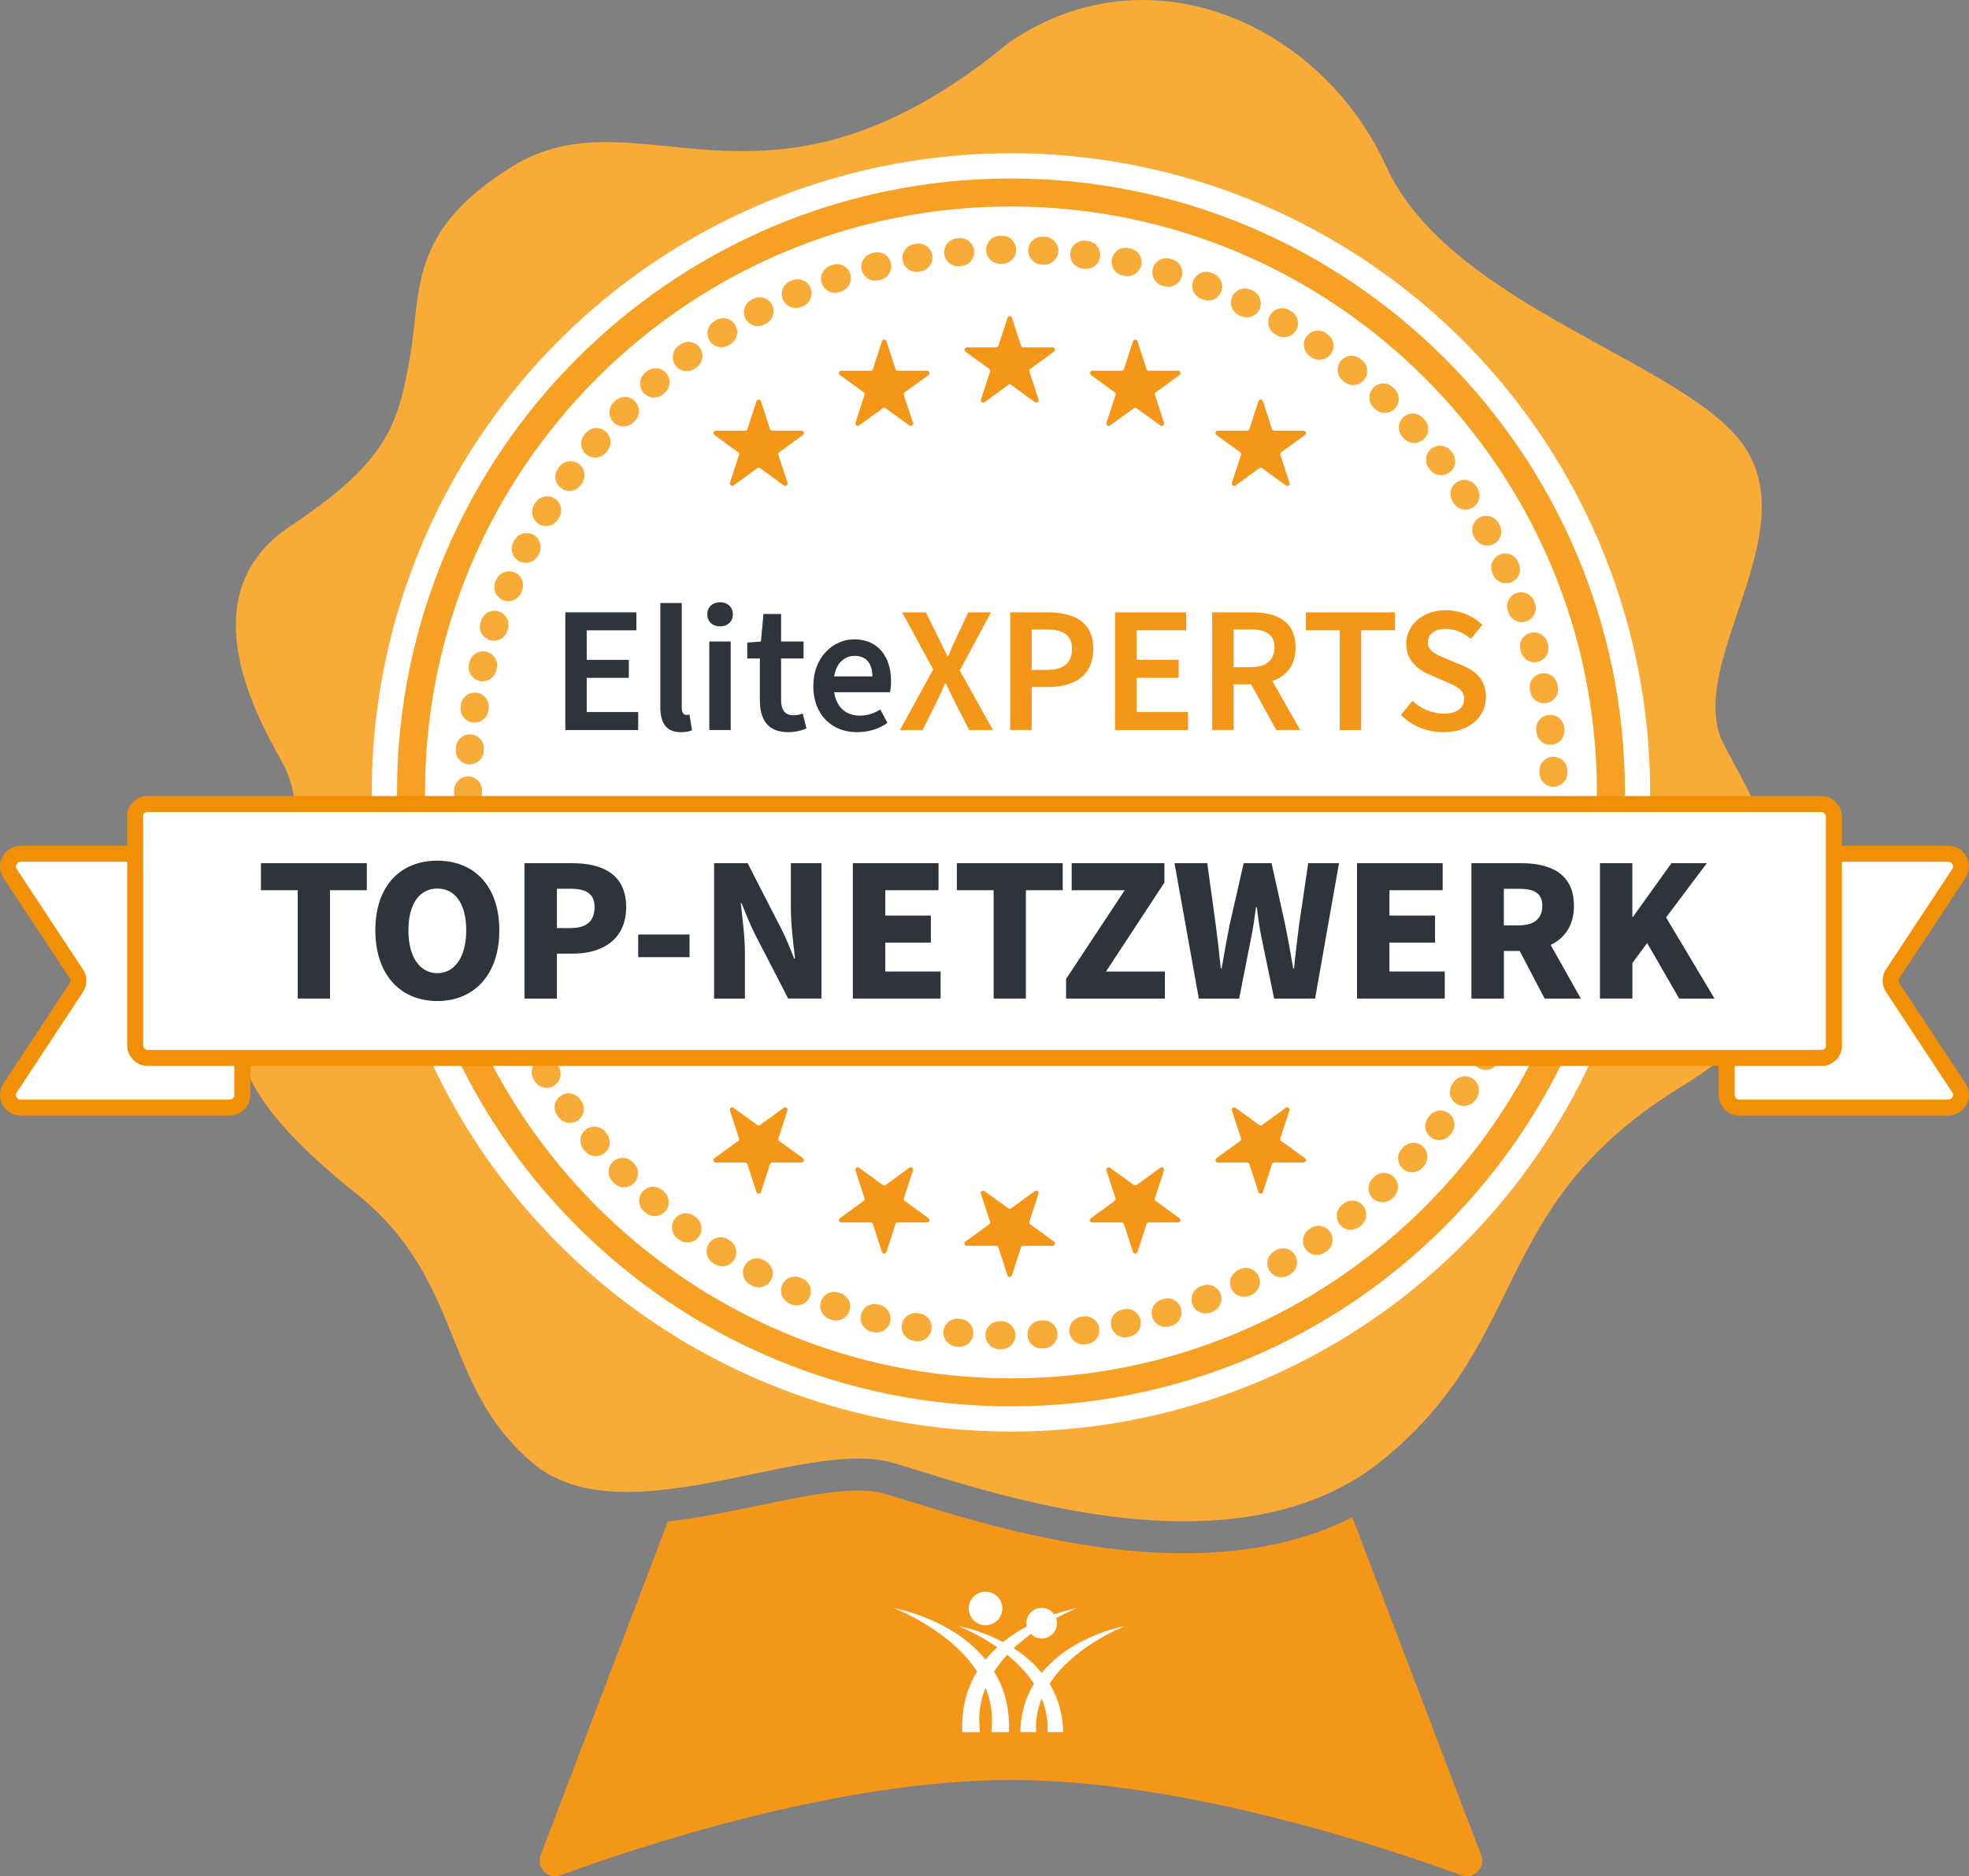 <?xml version="1.0" encoding="UTF-8"?>
<svg xmlns="http://www.w3.org/2000/svg" id="Ebene_1" viewBox="0 0 492.29 469.12">
  <rect x="0" y="0" width="492.29" height="469.12" fill="#808080" stroke="none"/>
  <defs>
    <style>.cls-1{fill:#f8ab37;}.cls-2{fill:#f6a024;}.cls-3{fill:#f49719;}.cls-4,.cls-5{fill:#fff;}.cls-6{fill:#2e3439;}.cls-5{stroke:#f19004;stroke-linecap:round;stroke-linejoin:round;stroke-width:4px;}</style>
  </defs>
  <g>
    <path class="cls-3" d="m338.13,379.37c-11.86,5.97-25.94,9-42.06,9-26.68,0-53.03-8.15-68.78-13.03-2.39-.74-4.45-1.38-6.25-1.9-1.71-.5-3.87-.76-6.42-.76-6.92,0-15.65,1.82-24.9,3.74-7.49,1.56-15.16,3.14-22.73,3.98l-31.82,83.44c-1.18,3.11,1.83,6.17,4.95,5.03,19.23-7.05,69.48-23.82,112.46-23.82.19,0,.37,0,.56,0,42.93.06,93.04,16.78,112.23,23.82,3.12,1.14,6.14-1.92,4.95-5.03l-32.21-84.48Z"></path>
    <path class="cls-1" d="m89.02,298.39c27.21,21.72,21.11,47.77,43.96,67.24,6.49,5.53,14.78,7.4,23.84,7.4,19.12,0,41.64-8.35,57.8-8.35,3.16,0,6.07.32,8.67,1.08,13.8,4.05,43.37,14.61,72.77,14.61,17.88,0,35.69-3.9,49.88-15.53,37.53-30.76,25.94-63.89,75.35-93.71,49.41-29.83,11.59-78.18,8.61-87.53-6.33-19.85,20.13-49.56,6.76-71.16s-73.96-35.41-90.07-70.84C335.4,16.98,311.18,0,285.67,0c-11.19,0-22.63,3.27-33.34,10.59-27.3,22.56-48.61,27.2-66.69,27.2-12.64,0-23.7-2.27-34.14-2.27-8.08,0-15.78,1.36-23.54,6.17-26.12,16.21-22.5,30.98-25.48,47.71-2.98,16.73-5.43,25.89-29.88,42.14-24.45,16.25-10.14,44.81-2.15,58.82,7.98,14.01.72,34.48-7.84,52.25-8.79,18.24-.83,34.05,26.39,55.78Z"></path>
    <circle class="cls-4" cx="252.76" cy="198.13" r="159.81"></circle>
    <path class="cls-2" d="m252.76,351.63c-84.64,0-153.5-68.86-153.5-153.5S168.12,44.63,252.76,44.63s153.5,68.86,153.5,153.5-68.86,153.5-153.5,153.5Zm0-300c-80.78,0-146.5,65.72-146.5,146.5s65.72,146.5,146.5,146.5,146.5-65.72,146.5-146.5S333.54,51.63,252.76,51.63Z"></path>
    <path class="cls-1" d="m250.37,337.34s-.04,0-.06,0h-.5c-1.93-.05-3.47-1.65-3.43-3.58s1.65-3.47,3.57-3.43h.49c1.93.04,3.47,1.64,3.44,3.57-.03,1.91-1.59,3.44-3.5,3.44Zm10.02-.19c-1.84,0-3.39-1.44-3.49-3.31-.11-1.93,1.37-3.58,3.3-3.69l.49-.03c1.92-.11,3.59,1.36,3.7,3.29.11,1.93-1.36,3.59-3.29,3.7l-.51.03c-.07,0-.13,0-.2,0Zm-20.52-.39c-.11,0-.22,0-.33-.02l-.51-.05c-1.92-.19-3.33-1.9-3.15-3.82.19-1.92,1.9-3.33,3.82-3.15l.49.05c1.92.18,3.34,1.89,3.16,3.81-.17,1.81-1.7,3.17-3.48,3.17Zm30.99-.59c-1.73,0-3.23-1.28-3.47-3.04-.25-1.92,1.09-3.68,3.01-3.93l.49-.07c1.91-.26,3.68,1.08,3.94,3,.26,1.92-1.08,3.68-3,3.94l-.51.07c-.16.02-.31.03-.46.03Zm-41.42-.8c-.2,0-.4-.02-.6-.05l-.51-.09c-1.9-.34-3.17-2.16-2.83-4.06.34-1.9,2.15-3.17,4.06-2.83l.47.08c1.9.33,3.18,2.14,2.86,4.04-.29,1.7-1.77,2.91-3.44,2.91Zm51.79-.99c-1.62,0-3.07-1.13-3.42-2.77-.4-1.89.81-3.75,2.7-4.15l.47-.1c1.89-.41,3.75.78,4.17,2.67.41,1.89-.78,3.75-2.67,4.17l-.51.11c-.24.05-.49.08-.73.08Zm-62.08-1.21c-.29,0-.58-.04-.87-.11l-.5-.13c-1.87-.49-2.99-2.4-2.5-4.27.49-1.87,2.4-2.99,4.27-2.5l.47.12c1.87.48,3,2.39,2.52,4.26-.4,1.58-1.83,2.63-3.39,2.63Zm72.28-1.39c-1.51,0-2.9-.99-3.35-2.51-.55-1.85.51-3.8,2.36-4.35l.46-.14c1.85-.56,3.8.49,4.36,2.34.56,1.85-.49,3.8-2.34,4.36l-.5.15c-.33.1-.67.14-.99.14Zm-82.37-1.6c-.37,0-.75-.06-1.13-.19l-.49-.17c-1.83-.63-2.8-2.62-2.17-4.45.63-1.83,2.62-2.8,4.45-2.17l.46.16c1.83.62,2.81,2.61,2.19,4.44-.5,1.46-1.86,2.37-3.31,2.37Zm92.34-1.78c-1.41,0-2.74-.86-3.27-2.25-.69-1.81.22-3.83,2.02-4.52l.45-.17c1.8-.7,3.83.19,4.53,1.99s-.19,3.83-1.99,4.53l-.49.19c-.41.16-.83.23-1.25.23Zm-102.18-2c-.46,0-.93-.09-1.38-.29l-.47-.21c-1.77-.77-2.58-2.83-1.81-4.61.77-1.77,2.83-2.58,4.61-1.81l.45.19c1.78.76,2.6,2.82,1.83,4.6-.57,1.32-1.86,2.12-3.22,2.12Zm111.84-2.15c-1.31,0-2.57-.74-3.17-2-.83-1.75-.08-3.83,1.66-4.66l.43-.21c1.74-.84,3.83-.11,4.67,1.63.84,1.74.11,3.83-1.63,4.67l-.47.23c-.48.23-.99.34-1.5.34Zm-121.35-2.38c-.55,0-1.11-.13-1.63-.4l-.46-.24c-1.71-.91-2.36-3.03-1.45-4.73.91-1.71,3.03-2.35,4.73-1.45l.43.23c1.71.9,2.37,3.02,1.47,4.73-.63,1.19-1.84,1.87-3.1,1.87Zm130.66-2.5c-1.21,0-2.39-.63-3.04-1.76-.96-1.68-.38-3.82,1.29-4.78l.42-.24c1.67-.97,3.81-.4,4.78,1.27.97,1.67.4,3.81-1.27,4.78l-.44.26c-.55.32-1.15.47-1.74.47Zm-139.79-2.76c-.64,0-1.28-.17-1.86-.54l-.43-.27c-1.63-1.04-2.12-3.2-1.08-4.83,1.04-1.63,3.2-2.12,4.83-1.08l.42.26c1.63,1.03,2.12,3.19,1.09,4.83-.67,1.06-1.8,1.63-2.96,1.63Zm148.69-2.84c-1.12,0-2.22-.54-2.9-1.53-1.09-1.6-.67-3.77.92-4.86l.39-.27c1.59-1.1,3.77-.7,4.87.89s.7,3.77-.89,4.87l-.43.3c-.6.41-1.29.61-1.97.61Zm-157.38-3.11c-.72,0-1.46-.22-2.08-.69l-.41-.31c-1.55-1.16-1.86-3.35-.71-4.9,1.16-1.55,3.35-1.86,4.9-.71l.39.29c1.55,1.15,1.88,3.34.73,4.9-.69.93-1.74,1.41-2.81,1.41Zm165.83-3.16c-1.02,0-2.04-.45-2.73-1.31-1.21-1.51-.97-3.71.53-4.92l.38-.31c1.5-1.21,3.71-.98,4.92.52,1.21,1.5.98,3.71-.52,4.92l-.4.32c-.65.52-1.42.77-2.19.77Zm-174.03-3.44c-.82,0-1.64-.28-2.3-.86l-.38-.33c-1.46-1.27-1.61-3.48-.34-4.94,1.27-1.46,3.48-1.61,4.94-.34l.38.33c1.46,1.27,1.61,3.48.34,4.94-.69.79-1.66,1.2-2.64,1.2Zm181.97-3.46c-.93,0-1.86-.37-2.55-1.1-1.32-1.41-1.26-3.62.15-4.95l.35-.33c1.4-1.33,3.62-1.27,4.95.13,1.33,1.4,1.27,3.62-.13,4.95l-.37.35c-.68.64-1.54.95-2.4.95Zm-189.63-3.75c-.91,0-1.81-.35-2.5-1.05l-.36-.36c-1.35-1.38-1.33-3.6.05-4.95,1.38-1.35,3.6-1.33,4.95.05l.35.35c1.36,1.38,1.34,3.59-.04,4.95-.68.67-1.57,1-2.45,1Zm197.02-3.75c-.84,0-1.68-.3-2.35-.91-1.43-1.3-1.54-3.51-.24-4.94l.33-.37c1.3-1.43,3.51-1.54,4.94-.25,1.43,1.3,1.54,3.51.25,4.94l-.34.38c-.69.76-1.64,1.15-2.59,1.15Zm-204.1-4.03c-1,0-1.99-.42-2.68-1.24l-.33-.39c-1.24-1.48-1.05-3.69.43-4.93,1.48-1.24,3.69-1.05,4.93.43l.32.38c1.25,1.48,1.06,3.69-.42,4.93-.66.55-1.46.82-2.25.82Zm210.89-4.01c-.75,0-1.51-.24-2.15-.74-1.53-1.19-1.8-3.39-.61-4.91l.3-.39c1.18-1.53,3.38-1.81,4.91-.62,1.53,1.18,1.81,3.38.62,4.91l-.31.4c-.69.89-1.72,1.35-2.77,1.35Zm-217.36-4.29c-1.09,0-2.16-.51-2.85-1.46l-.3-.41c-1.12-1.57-.76-3.76.81-4.88,1.57-1.12,3.76-.76,4.88.81l.29.4c1.13,1.57.77,3.76-.8,4.88-.62.44-1.33.66-2.04.66Zm223.51-4.26c-.67,0-1.34-.19-1.93-.58-1.61-1.07-2.05-3.24-.98-4.85l.27-.4c1.06-1.62,3.23-2.06,4.85-1,1.62,1.06,2.06,3.23,1,4.85l-.29.43c-.67,1.01-1.79,1.56-2.92,1.56Zm-229.31-4.52c-1.18,0-2.34-.6-3-1.69l-.26-.44c-1-1.66-.46-3.81,1.19-4.8,1.65-1,3.81-.47,4.8,1.19l.25.42c1,1.65.47,3.81-1.18,4.81-.57.34-1.19.51-1.81.51Zm234.78-4.48c-.58,0-1.16-.14-1.7-.44-1.69-.94-2.3-3.07-1.36-4.76l.24-.43c.94-1.69,3.07-2.3,4.76-1.37,1.69.94,2.3,3.07,1.37,4.76l-.25.45c-.64,1.15-1.83,1.8-3.06,1.8Zm-239.89-4.71c-1.28,0-2.51-.7-3.12-1.92l-.23-.46c-.87-1.73-.17-3.83,1.56-4.7,1.73-.87,3.83-.17,4.7,1.56l.22.43c.87,1.72.18,3.83-1.54,4.7-.51.26-1.05.38-1.58.38Zm244.65-4.69c-.49,0-.99-.1-1.46-.32-1.75-.81-2.52-2.89-1.71-4.64l.2-.44c.8-1.76,2.88-2.54,4.63-1.74,1.76.8,2.54,2.87,1.74,4.63l-.22.48c-.59,1.28-1.86,2.03-3.18,2.03Zm-249.02-4.87c-1.38,0-2.68-.82-3.24-2.17l-.19-.48c-.73-1.79.13-3.83,1.92-4.56,1.79-.73,3.83.13,4.56,1.92l.19.45c.74,1.79-.12,3.83-1.91,4.57-.44.18-.89.26-1.33.26Zm253.04-4.87c-.4,0-.81-.07-1.2-.21-1.81-.67-2.75-2.68-2.08-4.49l.17-.46c.66-1.82,2.67-2.76,4.48-2.1,1.82.66,2.76,2.67,2.1,4.48l-.18.48c-.52,1.42-1.86,2.3-3.29,2.3Zm-256.66-5.01c-1.48,0-2.85-.94-3.33-2.43l-.16-.5c-.58-1.84.44-3.81,2.28-4.39,1.84-.58,3.81.44,4.39,2.28l.15.46c.59,1.84-.42,3.81-2.26,4.4-.36.11-.72.17-1.07.17Zm259.9-5c-.32,0-.64-.04-.95-.13-1.86-.53-2.94-2.46-2.42-4.32l.13-.46c.51-1.86,2.44-2.96,4.3-2.44,1.86.51,2.96,2.44,2.44,4.3l-.14.5c-.44,1.54-1.84,2.55-3.37,2.55Zm-262.74-5.13c-1.58,0-3.02-1.08-3.4-2.69l-.12-.5c-.44-1.88.73-3.77,2.61-4.21,1.89-.44,3.77.73,4.21,2.61l.11.48c.45,1.88-.72,3.77-2.6,4.21-.27.06-.54.1-.81.1Zm265.18-5.11c-.23,0-.46-.02-.69-.07-1.9-.38-3.12-2.22-2.75-4.12l.09-.47c.37-1.9,2.2-3.14,4.1-2.77,1.9.37,3.14,2.2,2.77,4.1l-.1.51c-.33,1.66-1.79,2.81-3.43,2.81Zm-267.23-5.22c-1.69,0-3.18-1.23-3.45-2.96l-.08-.51c-.29-1.91,1.02-3.7,2.93-3.99,1.91-.29,3.7,1.02,3.99,2.93l.08.48c.3,1.91-1.01,3.7-2.92,4-.18.03-.37.04-.55.04Zm268.86-5.18c-.14,0-.28,0-.41-.02-1.92-.23-3.29-1.97-3.07-3.89l.06-.49c.22-1.92,1.95-3.3,3.88-3.08,1.92.22,3.3,1.96,3.08,3.88l-.06.51c-.21,1.78-1.72,3.09-3.47,3.09Zm-270.1-5.27c-1.81,0-3.34-1.39-3.49-3.22l-.04-.51c-.15-1.93,1.3-3.61,3.22-3.75,1.91-.15,3.61,1.3,3.75,3.22l.04.49c.15,1.93-1.29,3.61-3.21,3.77-.09,0-.19.01-.28.01Zm270.93-5.22s-.1,0-.15,0c-1.93-.08-3.43-1.71-3.35-3.64l.02-.49c.07-1.93,1.69-3.44,3.63-3.36,1.93.07,3.44,1.7,3.36,3.63l-.02.51c-.08,1.88-1.63,3.36-3.49,3.36Zm-271.35-5.3c-1.93,0-3.5-1.57-3.5-3.5v-.29s0-.53,0-.53c0-1.93,1.57-3.49,3.5-3.49h.01c1.93,0,3.5,1.58,3.49,3.51v.49s0,.31,0,.31c0,1.93-1.57,3.5-3.5,3.5Zm271.37-5.22c-1.88,0-3.43-1.49-3.5-3.38l-.02-.49c-.07-1.93,1.43-3.56,3.36-3.63,1.94-.07,3.56,1.43,3.63,3.36l.02.51c.07,1.93-1.44,3.55-3.37,3.62-.04,0-.08,0-.13,0Zm-270.96-5.6c-.09,0-.18,0-.27-.01-1.93-.15-3.37-1.83-3.22-3.76l.04-.51c.15-1.93,1.84-3.36,3.77-3.21,1.93.15,3.37,1.84,3.21,3.77l-.04.49c-.14,1.84-1.67,3.23-3.49,3.23Zm270.18-4.89c-1.76,0-3.27-1.32-3.47-3.11l-.05-.48c-.23-1.92,1.15-3.66,3.07-3.89,1.92-.22,3.66,1.15,3.89,3.07l.06.52c.21,1.92-1.17,3.65-3.09,3.87-.13.01-.26.02-.39.02Zm-268.97-5.56c-.18,0-.36-.01-.54-.04-1.91-.29-3.22-2.08-2.93-3.99l.08-.52c.3-1.91,2.1-3.21,4.01-2.9,1.91.3,3.21,2.1,2.9,4.01l-.07.48c-.27,1.73-1.76,2.97-3.46,2.97Zm267.39-4.84c-1.64,0-3.11-1.16-3.43-2.84l-.09-.48c-.37-1.9.86-3.74,2.76-4.11,1.9-.37,3.74.86,4.11,2.76l.1.5c.37,1.9-.87,3.73-2.77,4.1-.22.04-.45.06-.67.06Zm-265.37-5.48c-.27,0-.54-.03-.81-.1-1.88-.45-3.04-2.33-2.6-4.21l.12-.5c.45-1.88,2.35-3.03,4.22-2.59,1.88.45,3.04,2.34,2.59,4.22l-.11.48c-.38,1.61-1.82,2.69-3.4,2.69Zm262.99-4.76c-1.54,0-2.94-1.02-3.37-2.57l-.13-.47c-.52-1.86.57-3.79,2.43-4.31,1.86-.52,3.79.57,4.31,2.43l.14.49c.51,1.86-.58,3.79-2.44,4.3-.31.09-.62.13-.93.13Zm-260.17-5.38c-.35,0-.71-.05-1.07-.17-1.84-.59-2.86-2.56-2.27-4.4l.16-.5c.6-1.84,2.58-2.84,4.42-2.24,1.84.6,2.84,2.58,2.24,4.42l-.15.46c-.48,1.49-1.85,2.43-3.33,2.43Zm256.99-4.65c-1.43,0-2.78-.89-3.29-2.31l-.17-.46c-.66-1.82.27-3.83,2.09-4.49,1.82-.66,3.83.27,4.49,2.09l.18.48c.65,1.82-.29,3.82-2.11,4.48-.39.14-.79.21-1.19.21Zm-253.39-5.25c-.44,0-.89-.08-1.32-.26-1.79-.73-2.65-2.77-1.92-4.56l.2-.48c.74-1.79,2.78-2.64,4.57-1.9,1.79.74,2.64,2.79,1.9,4.57l-.19.45c-.55,1.36-1.86,2.18-3.24,2.18Zm249.44-4.49c-1.33,0-2.61-.77-3.19-2.06l-.2-.44c-.8-1.76-.02-3.83,1.74-4.64,1.76-.8,3.83-.02,4.64,1.74l.21.47c.79,1.76,0,3.83-1.75,4.63-.47.21-.95.31-1.43.31Zm-245.08-5.09c-.53,0-1.06-.12-1.57-.37-1.73-.87-2.43-2.97-1.56-4.7l.24-.47c.88-1.72,2.98-2.41,4.71-1.53,1.72.88,2.41,2.99,1.53,4.71l-.22.43c-.61,1.22-1.85,1.93-3.13,1.93Zm240.38-4.31c-1.24,0-2.44-.66-3.07-1.82l-.23-.43c-.94-1.69-.32-3.82,1.37-4.76,1.69-.94,3.82-.32,4.76,1.37l.25.45c.93,1.69.31,3.82-1.39,4.75-.53.29-1.11.43-1.68.43Zm-235.28-4.9c-.62,0-1.24-.16-1.81-.5-1.65-1-2.19-3.15-1.19-4.81l.27-.44c1.01-1.65,3.16-2.17,4.81-1.16,1.65,1.01,2.17,3.16,1.16,4.81l-.25.41c-.66,1.09-1.81,1.69-3,1.69Zm229.87-4.11c-1.15,0-2.27-.56-2.94-1.59l-.26-.4c-1.06-1.61-.62-3.78.99-4.85,1.61-1.07,3.78-.62,4.85.99l.29.44c1.05,1.62.59,3.79-1.03,4.84-.59.38-1.25.57-1.9.57Zm-224.07-4.68c-.7,0-1.41-.21-2.03-.65-1.57-1.12-1.94-3.31-.82-4.88l.31-.43c1.13-1.57,3.32-1.92,4.89-.79,1.57,1.13,1.92,3.32.79,4.89l-.28.39c-.68.96-1.76,1.47-2.85,1.47Zm217.98-3.89c-1.05,0-2.08-.47-2.77-1.36l-.3-.39c-1.19-1.53-.91-3.73.61-4.91,1.53-1.19,3.72-.91,4.91.61l.31.4c1.18,1.53.9,3.73-.62,4.91-.64.49-1.39.73-2.14.73Zm-211.52-4.43c-.79,0-1.59-.27-2.25-.82-1.48-1.24-1.67-3.45-.43-4.93l.33-.39c1.25-1.48,3.45-1.67,4.93-.42,1.48,1.25,1.67,3.45.42,4.93l-.32.38c-.69.82-1.68,1.25-2.68,1.25Zm204.77-3.65c-.96,0-1.91-.39-2.6-1.16l-.33-.36c-1.3-1.43-1.19-3.64.24-4.94s3.64-1.2,4.94.24l.35.38c1.29,1.44,1.18,3.65-.26,4.94-.67.6-1.51.9-2.34.9Zm-197.7-4.14c-.89,0-1.77-.33-2.45-1-1.38-1.36-1.4-3.57-.04-4.95l.35-.36c1.35-1.38,3.57-1.4,4.95-.04,1.38,1.36,1.4,3.57.04,4.95l-.35.36c-.69.7-1.59,1.05-2.5,1.05Zm190.35-3.39c-.86,0-1.73-.32-2.41-.96l-.36-.34c-1.41-1.33-1.47-3.54-.14-4.95s3.54-1.47,4.95-.14l.37.35c1.4,1.33,1.46,3.54.13,4.95-.69.73-1.61,1.09-2.54,1.09Zm-182.7-3.83c-.98,0-1.95-.41-2.64-1.2-1.27-1.46-1.12-3.67.34-4.94l.38-.33c1.46-1.27,3.67-1.12,4.94.34,1.27,1.46,1.12,3.67-.34,4.94l-.38.33c-.66.58-1.48.86-2.3.86Zm174.79-3.12c-.78,0-1.56-.26-2.2-.78l-.38-.31c-1.51-1.21-1.74-3.42-.53-4.92s3.42-1.74,4.92-.53l.4.32c1.5,1.22,1.73,3.42.51,4.92-.69.85-1.7,1.29-2.72,1.29Zm-166.6-3.49c-1.07,0-2.12-.49-2.81-1.41-1.15-1.55-.83-3.74.72-4.9l.41-.3c1.55-1.15,3.74-.83,4.9.73,1.15,1.55.83,3.74-.73,4.9l-.4.3c-.63.47-1.36.69-2.09.69Zm158.18-2.83c-.69,0-1.39-.2-1.99-.63l-.4-.27c-1.59-1.09-2-3.27-.91-4.87,1.09-1.59,3.27-2,4.87-.91l.43.3c1.59,1.1,1.98,3.28.88,4.87-.68.98-1.77,1.5-2.88,1.5Zm-149.51-3.13c-1.16,0-2.3-.58-2.96-1.64-1.03-1.64-.54-3.8,1.1-4.83l.43-.27c1.64-1.03,3.8-.53,4.82,1.11,1.03,1.64.53,3.8-1.11,4.82l-.42.26c-.58.36-1.22.54-1.86.54Zm140.62-2.52c-.6,0-1.21-.15-1.76-.48l-.42-.25c-1.67-.97-2.24-3.11-1.27-4.78s3.11-2.24,4.78-1.27l.45.26c1.67.98,2.23,3.12,1.26,4.79-.65,1.11-1.82,1.73-3.03,1.73Zm-131.52-2.75c-1.26,0-2.47-.68-3.1-1.87-.9-1.71-.24-3.83,1.47-4.73l.45-.24c1.71-.9,3.83-.23,4.72,1.48s.23,3.83-1.48,4.72l-.43.23c-.52.27-1.08.4-1.63.4Zm122.23-2.2c-.51,0-1.03-.11-1.52-.35l-.44-.21c-1.74-.83-2.48-2.92-1.65-4.67.83-1.74,2.92-2.48,4.67-1.65l.47.22c1.74.84,2.47,2.93,1.63,4.67-.6,1.25-1.85,1.98-3.16,1.98Zm-112.75-2.35c-1.36,0-2.65-.79-3.22-2.11-.77-1.77.05-3.83,1.83-4.6l.47-.2c1.78-.76,3.83.06,4.6,1.84.76,1.78-.06,3.83-1.84,4.6l-.45.19c-.45.19-.92.29-1.38.29Zm103.09-1.86c-.42,0-.85-.08-1.27-.24l-.46-.18c-1.8-.7-2.7-2.72-2-4.53.7-1.8,2.72-2.7,4.53-2l.48.19c1.8.7,2.69,2.73,1.99,4.53-.54,1.38-1.86,2.23-3.26,2.23Zm-93.29-1.93c-1.45,0-2.81-.91-3.31-2.37-.63-1.83.35-3.82,2.18-4.45l.48-.16c1.83-.62,3.82.36,4.44,2.19.62,1.83-.36,3.82-2.19,4.44l-.47.16c-.38.13-.76.19-1.13.19Zm83.33-1.51c-.34,0-.68-.05-1.02-.15l-.47-.14c-1.85-.55-2.9-2.5-2.35-4.36.55-1.85,2.5-2.91,4.36-2.35l.49.15c1.85.56,2.9,2.51,2.34,4.36-.46,1.51-1.85,2.49-3.35,2.49Zm-73.25-1.51c-1.56,0-2.98-1.05-3.39-2.63-.48-1.87.65-3.78,2.52-4.26l.5-.13c1.87-.47,3.78.66,4.25,2.53.47,1.87-.66,3.78-2.53,4.25l-.47.12c-.29.07-.58.11-.87.11Zm63.07-1.14c-.25,0-.5-.03-.75-.08l-.48-.1c-1.89-.41-3.09-2.27-2.69-4.16.41-1.89,2.27-3.1,4.16-2.69l.5.11c1.89.41,3.08,2.28,2.67,4.17-.36,1.64-1.81,2.75-3.42,2.75Zm-52.79-1.08c-1.67,0-3.15-1.2-3.44-2.9-.33-1.9.94-3.72,2.84-4.05l.51-.09c1.9-.32,3.71.95,4.04,2.86.33,1.9-.95,3.71-2.86,4.04l-.48.08c-.2.04-.41.05-.61.05Zm42.43-.76c-.16,0-.32-.01-.48-.03l-.49-.07c-1.92-.26-3.26-2.02-3-3.94s2.02-3.26,3.94-3l.51.07c1.92.27,3.25,2.03,2.99,3.95-.24,1.75-1.74,3.02-3.46,3.02Zm-32-.65c-1.78,0-3.3-1.35-3.48-3.16-.19-1.92,1.22-3.63,3.15-3.82l.51-.05c1.93-.18,3.63,1.23,3.81,3.16.18,1.92-1.23,3.63-3.16,3.81l-.49.05c-.11.01-.23.02-.34.02Zm21.53-.39c-.07,0-.15,0-.22,0l-.48-.03c-1.93-.11-3.41-1.76-3.3-3.69.11-1.93,1.75-3.4,3.69-3.3l.52.03c1.93.12,3.4,1.78,3.28,3.71-.11,1.86-1.66,3.29-3.49,3.29Zm-11.03-.22c-1.9,0-3.46-1.52-3.5-3.43-.04-1.93,1.49-3.53,3.43-3.57h.52c1.92-.06,3.52,1.51,3.55,3.44.03,1.93-1.52,3.52-3.45,3.55h-.48s-.05,0-.07,0Z"></path>
    <g>
      <path class="cls-5" d="m5.19,213.46h52.21c1.76,0,3.18,1.42,3.18,3.18v57.12c0,1.76-1.42,3.18-3.18,3.18H5.19c-2.53,0-4.05-2.82-2.66-4.93l16.53-25.05c.7-1.06.7-2.44,0-3.5l-16.53-25.05c-1.4-2.11.12-4.93,2.66-4.93Z"></path>
      <path class="cls-5" d="m487.1,276.94h-52.21c-1.76,0-3.18-1.42-3.18-3.18v-57.12c0-1.76,1.42-3.18,3.18-3.18h52.21c2.53,0,4.05,2.82,2.66,4.93l-16.53,25.05c-.7,1.06-.7,2.44,0,3.5l16.53,25.05c1.4,2.11-.12,4.93-2.66,4.93Z"></path>
      <rect class="cls-5" x="33.79" y="201.03" width="424.72" height="63.48" rx="3" ry="3"></rect>
    </g>
    <g>
      <path class="cls-6" d="m74.44,222.58h-9.2v-6.76h26.47v6.76h-9.21v27.09h-8.06v-27.09Z"></path>
      <path class="cls-6" d="m93.84,232.61c0-11.13,6.29-17.42,15.5-17.42s15.5,6.34,15.5,17.42-6.29,17.68-15.5,17.68-15.5-6.6-15.5-17.68Zm22.73,0c0-6.6-2.76-10.45-7.23-10.45s-7.23,3.85-7.23,10.45,2.81,10.71,7.23,10.71,7.23-4.16,7.23-10.71Z"></path>
      <path class="cls-6" d="m131.12,215.82h11.91c7.44,0,13.52,2.65,13.52,10.97s-6.19,11.65-13.31,11.65h-4v11.23h-8.11v-33.85Zm11.65,16.22c4,0,5.88-1.87,5.88-5.25s-2.13-4.58-6.08-4.58h-3.33v9.83h3.54Z"></path>
      <path class="cls-6" d="m159.56,233.65h12.84v5.67h-12.84v-5.67Z"></path>
      <path class="cls-6" d="m178.55,215.82h8.37l8.32,16.22c1.2,2.29,2.29,4.99,3.33,7.65h.21c-.42-3.64-1.04-8.48-1.04-12.48v-11.39h7.64v33.85h-8.32l-8.37-16.23c-1.14-2.29-2.24-4.99-3.28-7.64h-.21c.42,3.74,1.04,8.42,1.04,12.48v11.39h-7.7v-33.85Z"></path>
      <path class="cls-6" d="m213.23,215.82h21.42v6.76h-13.31v6.34h11.39v6.76h-11.39v7.23h13.83v6.76h-21.94v-33.85Z"></path>
      <path class="cls-6" d="m248.43,222.58h-9.2v-6.76h26.47v6.76h-9.21v27.09h-8.06v-27.09Z"></path>
      <path class="cls-6" d="m266.53,244.78l14.67-22.2h-13.26v-6.76h23.19v4.84l-14.61,22.26h14.72v6.76h-24.7v-4.89Z"></path>
      <path class="cls-6" d="m293.62,215.82h8.22l2.13,15.5c.47,3.59.88,7.12,1.25,10.82h.21c.62-3.69,1.3-7.28,1.98-10.82l3.54-15.5h6.97l3.43,15.5c.68,3.43,1.35,7.07,1.98,10.82h.21c.36-3.74.83-7.33,1.25-10.82l2.29-15.5h7.7l-5.98,33.85h-10.24l-3.07-14.82c-.57-2.65-.94-5.3-1.25-8.01h-.21c-.36,2.7-.73,5.36-1.3,8.01l-2.91,14.82h-10.09l-6.08-33.85Z"></path>
      <path class="cls-6" d="m339.28,215.82h21.42v6.76h-13.31v6.34h11.39v6.76h-11.39v7.23h13.83v6.76h-21.94v-33.85Z"></path>
      <path class="cls-6" d="m367.88,215.82h12.43c7.18,0,13.21,2.5,13.21,10.66,0,4.94-2.34,8.11-5.82,9.78l7.54,13.42h-9.05l-6.24-11.91h-3.95v11.91h-8.11v-33.85Zm11.8,15.55c3.85,0,5.93-1.66,5.93-4.89s-2.08-4.26-5.93-4.26h-3.69v9.15h3.69Z"></path>
      <path class="cls-6" d="m400.01,215.82h8.11v13.42h.16l9.62-13.42h8.84l-10.19,13.57,12.12,20.28h-8.84l-8.01-13.88-3.69,4.99v8.89h-8.11v-33.85Z"></path>
    </g>
    <g>
      <path class="cls-3" d="m253.01,79.47l2.27,6.98c.08.24.31.41.56.41h7.34c.57,0,.81.73.35,1.07l-5.94,4.31c-.21.15-.29.42-.21.66l2.27,6.98c.18.54-.45.99-.91.66l-5.94-4.31c-.21-.15-.49-.15-.69,0l-5.94,4.31c-.46.34-1.08-.12-.91-.66l2.27-6.98c.08-.24,0-.51-.21-.66l-5.94-4.31c-.46-.34-.22-1.07.35-1.07h7.34c.26,0,.48-.16.56-.41l2.27-6.98c.18-.54.94-.54,1.12,0Z"></path>
      <path class="cls-3" d="m284.39,85.31l2.27,6.98c.08.24.31.41.56.41h7.34c.57,0,.81.73.35,1.07l-5.94,4.31c-.21.15-.29.42-.21.66l2.27,6.98c.18.54-.45.99-.91.66l-5.94-4.31c-.21-.15-.49-.15-.69,0l-5.94,4.31c-.46.34-1.08-.12-.91-.66l2.27-6.98c.08-.24,0-.51-.21-.66l-5.94-4.31c-.46-.34-.22-1.07.35-1.07h7.34c.26,0,.48-.16.56-.41l2.27-6.98c.18-.54.94-.54,1.12,0Z"></path>
      <path class="cls-3" d="m221.63,85.31l2.27,6.98c.08.24.31.41.56.41h7.34c.57,0,.81.73.35,1.07l-5.94,4.31c-.21.15-.29.42-.21.66l2.27,6.98c.18.54-.45.99-.91.66l-5.94-4.31c-.21-.15-.49-.15-.69,0l-5.94,4.31c-.46.34-1.08-.12-.91-.66l2.27-6.98c.08-.24,0-.51-.21-.66l-5.94-4.31c-.46-.34-.22-1.07.35-1.07h7.34c.26,0,.48-.16.56-.41l2.27-6.98c.18-.54.94-.54,1.12,0Z"></path>
      <path class="cls-3" d="m315.76,100.3l2.27,6.98c.08.24.31.41.56.41h7.34c.57,0,.81.73.35,1.07l-5.94,4.31c-.21.15-.29.42-.21.66l2.27,6.98c.18.54-.45.99-.91.66l-5.94-4.31c-.21-.15-.49-.15-.69,0l-5.94,4.31c-.46.34-1.08-.12-.91-.66l2.27-6.98c.08-.24,0-.51-.21-.66l-5.94-4.31c-.46-.34-.22-1.07.35-1.07h7.34c.26,0,.48-.16.56-.41l2.27-6.98c.18-.54.94-.54,1.12,0Z"></path>
      <path class="cls-3" d="m190.25,100.3l2.27,6.98c.08.24.31.41.56.41h7.34c.57,0,.81.73.35,1.07l-5.94,4.31c-.21.15-.29.42-.21.66l2.27,6.98c.18.54-.45.99-.91.66l-5.94-4.31c-.21-.15-.49-.15-.69,0l-5.94,4.31c-.46.34-1.08-.12-.91-.66l2.27-6.98c.08-.24,0-.51-.21-.66l-5.94-4.31c-.46-.34-.22-1.07.35-1.07h7.34c.26,0,.48-.16.56-.41l2.27-6.98c.18-.54.94-.54,1.12,0Z"></path>
    </g>
    <g>
      <path class="cls-3" d="m251.89,318.88l-2.27-6.98c-.08-.24-.31-.41-.56-.41h-7.34c-.57,0-.81-.73-.35-1.07l5.94-4.31c.21-.15.29-.42.21-.66l-2.27-6.98c-.18-.54.45-.99.91-.66l5.94,4.31c.21.15.49.15.69,0l5.94-4.31c.46-.34,1.08.12.91.66l-2.27,6.98c-.08.24,0,.51.21.66l5.94,4.31c.46.34.22,1.07-.35,1.07h-7.34c-.26,0-.48.16-.56.41l-2.27,6.98c-.18.54-.94.54-1.12,0Z"></path>
      <path class="cls-3" d="m220.51,313.04l-2.27-6.98c-.08-.24-.31-.41-.56-.41h-7.34c-.57,0-.81-.73-.35-1.07l5.94-4.31c.21-.15.29-.42.21-.66l-2.27-6.98c-.18-.54.45-.99.91-.66l5.94,4.31c.21.15.49.15.69,0l5.94-4.31c.46-.34,1.08.12.91.66l-2.27,6.98c-.08.24,0,.51.21.66l5.94,4.31c.46.34.22,1.07-.35,1.07h-7.34c-.26,0-.48.16-.56.41l-2.27,6.98c-.18.54-.94.54-1.12,0Z"></path>
      <path class="cls-3" d="m283.27,313.04l-2.27-6.98c-.08-.24-.31-.41-.56-.41h-7.34c-.57,0-.81-.73-.35-1.07l5.94-4.31c.21-.15.29-.42.21-.66l-2.27-6.98c-.18-.54.45-.99.91-.66l5.94,4.31c.21.15.49.15.69,0l5.94-4.31c.46-.34,1.08.12.91.66l-2.27,6.98c-.08.24,0,.51.21.66l5.94,4.31c.46.34.22,1.07-.35,1.07h-7.34c-.26,0-.48.16-.56.41l-2.27,6.98c-.18.54-.94.54-1.12,0Z"></path>
      <path class="cls-3" d="m189.13,298.05l-2.27-6.98c-.08-.24-.31-.41-.56-.41h-7.34c-.57,0-.81-.73-.35-1.07l5.94-4.31c.21-.15.29-.42.21-.66l-2.27-6.98c-.18-.54.45-.99.91-.66l5.94,4.31c.21.15.49.15.69,0l5.94-4.31c.46-.34,1.08.12.91.66l-2.27,6.98c-.08.24,0,.51.21.66l5.94,4.31c.46.34.22,1.07-.35,1.07h-7.34c-.26,0-.48.16-.56.41l-2.27,6.98c-.18.54-.94.54-1.12,0Z"></path>
      <path class="cls-3" d="m314.64,298.05l-2.27-6.98c-.08-.24-.31-.41-.56-.41h-7.34c-.57,0-.81-.73-.35-1.07l5.94-4.31c.21-.15.29-.42.21-.66l-2.27-6.98c-.18-.54.45-.99.91-.66l5.94,4.31c.21.15.49.15.69,0l5.94-4.31c.46-.34,1.08.12.91.66l-2.27,6.98c-.08.24,0,.51.21.66l5.94,4.31c.46.34.22,1.07-.35,1.07h-7.34c-.26,0-.48.16-.56.41l-2.27,6.98c-.18.54-.94.54-1.12,0Z"></path>
    </g>
    <g>
      <path class="cls-6" d="m141.34,153.1h17.77v4.5h-12.42v7.38h10.53v4.5h-10.53v8.55h12.87v4.5h-18.22v-29.43Z"></path>
      <path class="cls-6" d="m165.1,176.73v-25.96h5.35v26.23c0,1.3.58,1.75,1.12,1.75.27,0,.45,0,.81-.09l.63,3.91c-.63.31-1.53.5-2.79.5-3.74,0-5.13-2.43-5.13-6.34Z"></path>
      <path class="cls-6" d="m176.84,153.6c0-1.8,1.3-3.02,3.19-3.02s3.2,1.21,3.2,3.02-1.3,3.01-3.2,3.01-3.19-1.21-3.19-3.01Zm.5,6.79h5.35v22.14h-5.35v-22.14Z"></path>
      <path class="cls-6" d="m189.98,175.02v-10.39h-3.15v-3.96l3.42-.27.63-6.88h4.41v6.88h5.62v4.23h-5.62v10.39c0,2.56,1.04,3.82,3.11,3.82.76,0,1.53-.13,2.29-.45l.94,3.73c-1.17.54-2.79.94-4.59.94-5.17,0-7.06-3.24-7.06-8.05Z"></path>
      <path class="cls-6" d="m203.35,171.46c0-7.2,5.04-11.61,10.21-11.61,5.98,0,9.22,4.32,9.22,10.53,0,1.08-.09,1.89-.27,2.7h-13.95c.54,3.69,2.88,5.85,6.39,5.85,1.89,0,3.6-.54,5.13-1.53l1.8,3.33c-2.07,1.53-4.77,2.34-7.65,2.34-6.12,0-10.89-4.23-10.89-11.61Zm14.76-2.34c0-3.24-1.53-5.13-4.41-5.13-2.52,0-4.68,1.8-5.13,5.13h9.54Z"></path>
      <path class="cls-3" d="m233.32,167.37l-7.78-14.26h5.94l3.2,6.43c.67,1.35,1.3,2.75,2.21,4.54h.18c.72-1.8,1.35-3.19,1.98-4.54l3.02-6.43h5.71l-7.83,14.53,8.32,14.89h-5.94l-3.51-6.84c-.76-1.53-1.49-3.01-2.34-4.81h-.18c-.77,1.8-1.49,3.28-2.21,4.81l-3.42,6.84h-5.67l8.32-15.16Z"></path>
      <path class="cls-3" d="m252.58,153.1h9.32c6.52,0,11.43,2.29,11.43,9.13s-4.9,9.54-11.25,9.54h-4.14v10.75h-5.36v-29.43Zm9.09,14.4c4.32,0,6.34-1.71,6.34-5.26s-2.25-4.86-6.52-4.86h-3.55v10.12h3.73Z"></path>
      <path class="cls-3" d="m278.81,153.1h17.77v4.5h-12.42v7.38h10.53v4.5h-10.53v8.55h12.87v4.5h-18.22v-29.43Z"></path>
      <path class="cls-3" d="m303.07,153.1h9.95c6.16,0,10.89,2.16,10.89,8.77,0,4.46-2.29,7.2-5.8,8.41l6.97,12.24h-5.99l-6.3-11.43h-4.36v11.43h-5.36v-29.43Zm9.41,13.72c4,0,6.17-1.66,6.17-4.95s-2.16-4.5-6.17-4.5h-4.05v9.45h4.05Z"></path>
      <path class="cls-3" d="m334.97,157.6h-8.46v-4.5h22.27v4.5h-8.46v24.93h-5.35v-24.93Z"></path>
      <path class="cls-3" d="m350.27,178.75l2.88-3.51c2.12,2.02,5.04,3.19,7.88,3.19,3.24,0,5.04-1.48,5.04-3.73s-1.89-3.1-4.54-4.23l-4-1.75c-2.93-1.21-5.94-3.51-5.94-7.78,0-4.72,4.14-8.37,9.9-8.37,3.56,0,6.84,1.44,9.13,3.65l-2.88,3.51c-1.84-1.58-4-2.48-6.25-2.48-2.74,0-4.5,1.26-4.5,3.38,0,2.25,2.2,3.06,4.63,4.09l3.96,1.62c3.51,1.48,5.94,3.69,5.94,7.96,0,4.77-3.96,8.77-10.62,8.77-4.05,0-7.83-1.48-10.62-4.32Z"></path>
    </g>
  </g>
  <g id="Figuren">
    <g id="männlich">
      <path class="cls-4" d="m246.4,397.96c2.32,0,4.2,1.88,4.2,4.2,0,2.32-1.88,4.2-4.2,4.2-2.32,0-4.2-1.88-4.2-4.2s1.88-4.2,4.2-4.2Z"></path>
      <path class="cls-4" d="m244.29,417.94c-.41.67-.8,1.38-1.16,2.11-2.09,4.24-2.72,8.75-2.55,13.03h4.41c-.06-.68-.11-1.42-.14-2.23-.13-3.23.46-6.19,1.56-8.87,1.09,2.68,1.71,5.64,1.58,8.87-.03.8-.08,1.54-.14,2.23h4.41c.17-4.29-.46-8.8-2.56-13.03-.36-.73-.75-1.43-1.16-2.11,6.64-10.29,19.97-15.55,20.79-15.86-1.25.22-14.78,2.86-22.92,12.87-8.15-10.01-21.66-12.63-22.91-12.86.82.31,14.15,5.56,20.8,15.85Z"></path>
    </g>
    <g id="weiblich">
      <circle class="cls-4" cx="260.44" cy="405.84" r="3.83"></circle>
      <path class="cls-4" d="m258.51,421.01c-.38.62-.73,1.26-1.06,1.92-1.62,3.29-2.28,6.77-2.34,10.14h3.93c0-.09,0-.18-.01-.28-.12-2.95.42-5.65,1.42-8.09,1,2.45,1.58,5.15,1.47,8.1,0,.11,0,.19-.01.27h3.9c-.07-3.37-.72-6.85-2.35-10.14-.33-.67-.68-1.31-1.06-1.92,6.06-9.39,18.23-14.19,18.97-14.47-1.14.2-13.48,2.61-20.91,11.74-7.44-9.13-19.77-11.53-20.91-11.73.75.29,12.91,5.07,18.98,14.46Z"></path>
    </g>
  </g>
</svg>
